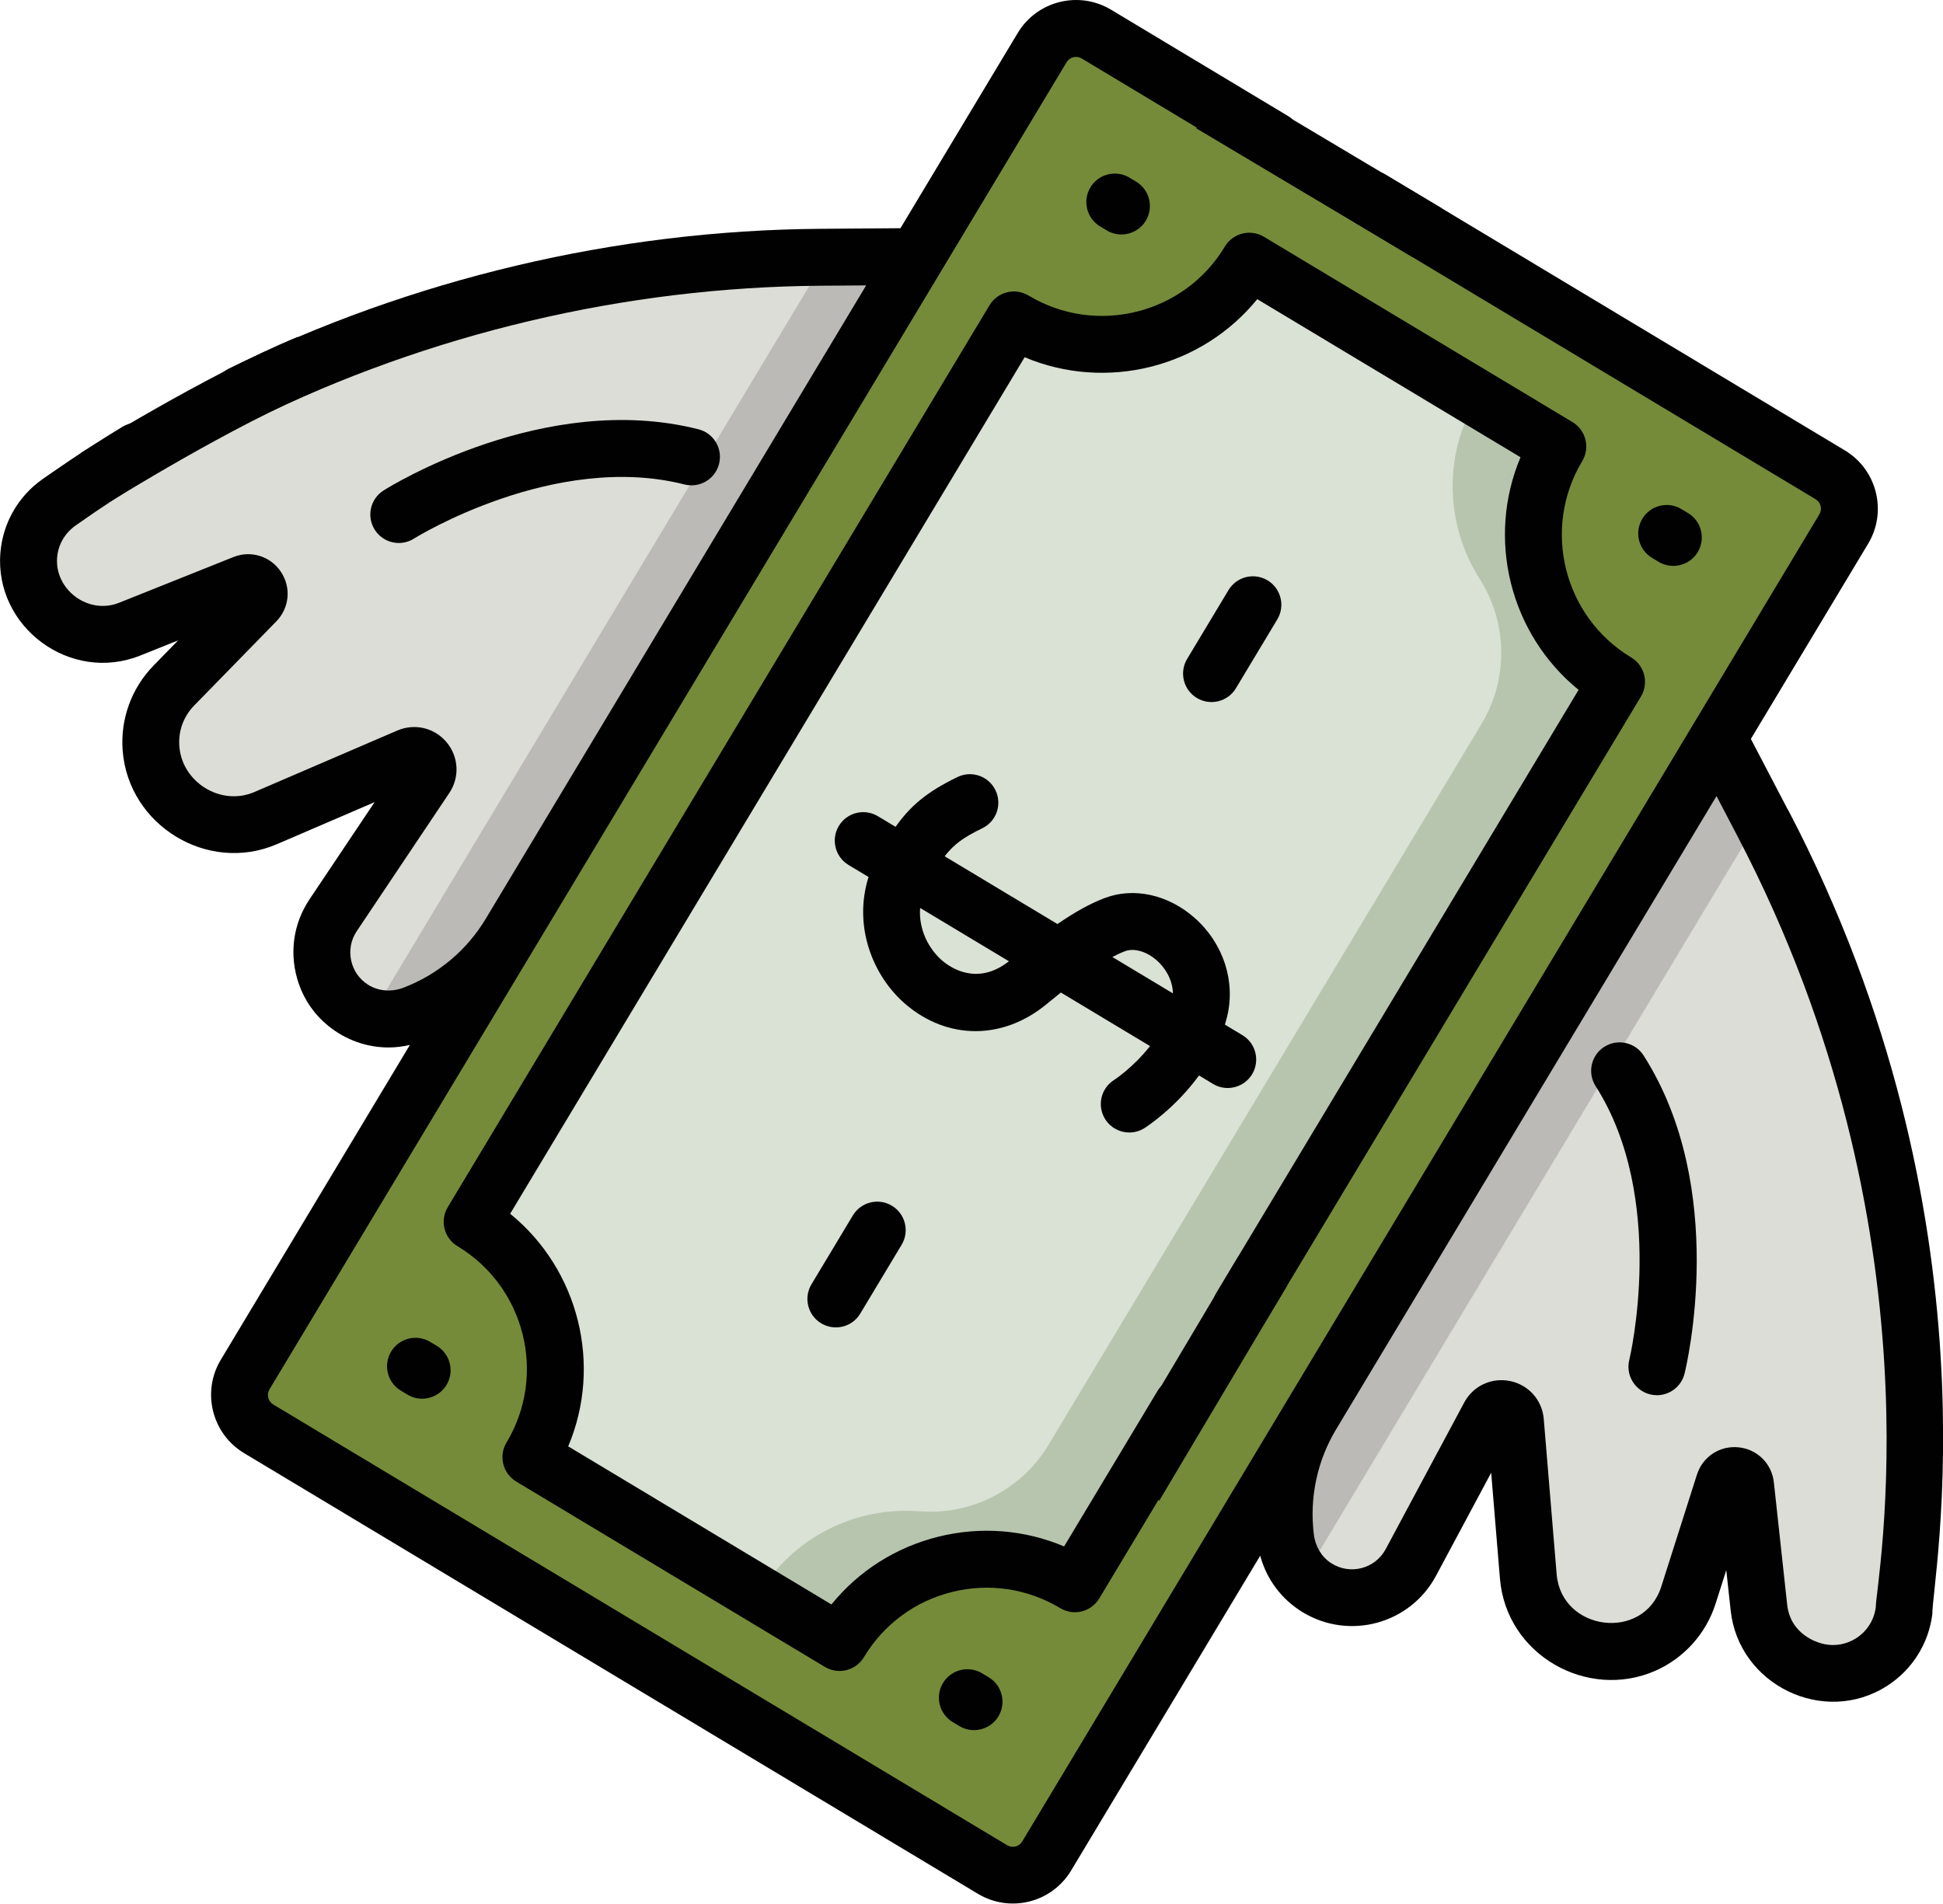 <?xml version="1.0" encoding="UTF-8"?>
<svg id="Layer_2" data-name="Layer 2" xmlns="http://www.w3.org/2000/svg" viewBox="0 0 512 501.69">
  <defs>
    <style>
      .cls-1 {
        fill: none;
        stroke: #010101;
        stroke-miterlimit: 10;
        stroke-width: 15px;
      }

      .cls-2 {
        fill: #010101;
      }

      .cls-3 {
        fill: #b7c5ae;
      }

      .cls-4 {
        fill: #bbbab6;
      }

      .cls-5 {
        fill: #ddddd7;
      }

      .cls-6 {
        fill: #dae1d5;
      }

      .cls-7 {
        fill: #758b39;
      }
    </style>
  </defs>
  <g id="Layer_1-2" data-name="Layer 1">
    <g>
      <g>
        <path class="cls-5" d="m264.21,67.45l-48.07.35c-71.75.53-141.62,22.99-200.23,64.37l-.42.3c-9.61,6.78-10.74,20.61-2.35,28.86l.3.29c5.52,5.43,13.63,7.06,20.73,4.22,8.85-3.54,21-8.4,30.11-12.04,2.92-1.17,5.36,2.49,3.16,4.74l-21.64,22.17c-9.02,9.24-7.86,24.3,2.46,32.05l.34.26c6.22,4.67,14.34,5.64,21.39,2.61l37.67-16.21c3.35-1.44,6.52,2.37,4.49,5.4l-24.38,36.4c-5.59,8.35-3.06,19.69,5.56,24.86,4.63,2.78,10.28,3.28,15.32,1.36l45.99-17.54,151.99-92.3-42.42-90.14Z"/>
        <path class="cls-4" d="m295.04,132.96l-30.83-65.51-46.4.34-120.19,200.11c3.59,1.01,7.46.89,11.02-.47l45.99-17.54,110.46-67.08,29.94-49.85Z"/>
        <path class="cls-5" d="m442.27,174.39l22.27,42.61c33.24,63.59,46.24,135.82,37.25,207l-.06.51c-1.47,11.67-13.15,19.16-24.37,15.63l-.4-.13c-7.39-2.32-12.64-8.71-13.46-16.32-1.03-9.48-2.45-22.48-3.51-32.23-.34-3.13-4.71-3.56-5.67-.57l-9.4,29.52c-3.92,12.3-17.76,18.36-29.45,12.89l-.39-.18c-7.04-3.29-11.72-10.01-12.35-17.66l-3.39-40.87c-.3-3.64-5.15-4.64-6.88-1.43l-20.68,38.62c-4.74,8.86-15.94,11.95-24.56,6.78-4.63-2.78-7.72-7.53-8.39-12.89l-6.12-48.84,10.08-177.54,99.5-4.9Z"/>
        <path class="cls-4" d="m369.95,177.95l72.31-3.56,21.49,41.12-120.19,200.11c-2.58-2.7-4.28-6.17-4.76-9.95l-6.12-48.84,7.32-129.03,29.94-49.85Z"/>
        <path class="cls-7" d="m68.13,376.55c-4.93-2.96-6.52-9.35-3.56-14.28L274.63,12.54c2.96-4.93,9.35-6.52,14.28-3.56l193.38,116.15c4.93,2.96,6.52,9.35,3.56,14.28l-210.05,349.73c-2.96,4.93-9.35,6.52-14.28,3.56l-193.38-116.15Z"/>
        <path class="cls-7" d="m485.84,139.4c2.96-4.93,1.36-11.32-3.56-14.28l-17.67-10.61c4.93,2.96,6.52,9.35,3.56,14.28l-210.05,349.73c-2.96,4.93-9.35,6.52-14.28,3.56l17.67,10.61c4.93,2.96,11.32,1.36,14.28-3.56l210.05-349.73Z"/>
        <path class="cls-6" d="m139.9,384.01l81.32,48.84c12.86-21.4,40.63-28.33,62.03-15.48l142.75-237.67c-21.4-12.86-28.33-40.63-15.48-62.03l-81.32-48.84c-12.86,21.4-40.63,28.33-62.03,15.48l-142.75,237.67c21.4,12.86,28.33,40.63,15.48,62.03h0Z"/>
        <path class="cls-3" d="m410.52,117.67l-21.27-12.78c-9.13,15.2-8.28,33.62.65,47.63,7.41,11.61,7.6,26.43.51,38.24l-114.11,190c-7.09,11.8-20.28,18.6-34,17.52-16.56-1.31-33.22,6.59-42.35,21.8l21.27,12.78c12.86-21.4,40.63-28.33,62.03-15.48l142.75-237.67c-21.4-12.85-28.33-40.63-15.48-62.03h0Z"/>
        <g>
          <path class="cls-2" d="m293.54,284.62c-3.48,2.22-4.51,6.85-2.3,10.34,1.43,2.25,3.86,3.49,6.34,3.49,1.37,0,2.76-.38,4.01-1.17.47-.3,8.05-5.19,14.36-13.86l3.71,2.23c1.21.73,2.54,1.07,3.85,1.07,2.55,0,5.03-1.3,6.44-3.64,2.13-3.55.98-8.16-2.57-10.29l-4.61-2.77c.19-.61.36-1.22.52-1.85,2.39-9.42-.85-19.47-8.44-26.23-6.96-6.19-16.07-8.21-23.78-5.27-3.76,1.43-7.7,3.59-12.42,6.84l-29.73-17.86c2.45-3.15,4.99-4.99,9.92-7.38,3.73-1.8,5.29-6.29,3.48-10.02-1.8-3.73-6.29-5.29-10.02-3.48-8.26,4-12.47,7.73-16.31,13.12l-4.66-2.8c-3.55-2.13-8.16-.98-10.29,2.57-2.13,3.55-.98,8.16,2.57,10.29l5.26,3.16c-4.11,13.05,1.17,26.18,9.75,33.52,11.09,9.48,25.67,9.47,37.16-.01,1.23-1.02,2.49-2.04,3.77-3.06l23.49,14.11c-4.35,5.57-9.34,8.86-9.5,8.96h0Zm-45.18-31.4c-3.63-3.1-6.33-8.26-5.9-13.95l23.4,14.05c-8.37,6.6-15.49,1.61-17.5-.11Zm48.06-2.54c2.42-.92,5.74.04,8.46,2.46,2.14,1.91,4.13,5.02,4.19,8.64l-15.95-9.58c1.14-.6,2.24-1.12,3.3-1.52Z"/>
          <path class="cls-2" d="m235.02,317.74c-3.55-2.13-8.16-.98-10.29,2.57l-10.9,18.14c-2.13,3.55-.98,8.16,2.57,10.29,3.54,2.12,8.15,1,10.29-2.57l10.9-18.14c2.13-3.55.98-8.16-2.57-10.29Z"/>
          <path class="cls-2" d="m325.68,181.37l10.9-18.14c2.13-3.55.98-8.16-2.57-10.29-3.55-2.13-8.16-.98-10.29,2.57l-10.9,18.14c-2.13,3.55-.98,8.16,2.57,10.29,3.58,2.15,8.18.95,10.29-2.57Z"/>
          <path class="cls-2" d="m258.77,440.96c-3.55-2.13-8.16-.98-10.29,2.57-2.13,3.55-.98,8.16,2.57,10.29l1.75,1.05c1.21.73,2.54,1.07,3.86,1.07,2.55,0,5.03-1.3,6.44-3.64,2.13-3.55.98-8.16-2.57-10.29l-1.75-1.05Z"/>
          <path class="cls-2" d="m115.1,354.67l-1.75-1.05c-3.55-2.13-8.16-.98-10.29,2.57-2.13,3.55-.98,8.16,2.57,10.29l1.75,1.05c1.21.73,2.54,1.07,3.85,1.07,2.55,0,5.03-1.3,6.44-3.64,2.13-3.55.98-8.16-2.57-10.29h0Z"/>
          <path class="cls-2" d="m435.32,147.01l1.75,1.05c1.21.73,2.54,1.07,3.86,1.07,2.55,0,5.03-1.3,6.44-3.64,2.13-3.55.98-8.16-2.57-10.29l-1.75-1.05c-3.55-2.13-8.16-.99-10.29,2.57s-.99,8.16,2.57,10.29Z"/>
          <path class="cls-2" d="m291.65,60.72c1.21.73,2.54,1.07,3.85,1.07,2.55,0,5.03-1.3,6.44-3.64,2.13-3.55.98-8.16-2.57-10.29l-1.75-1.05c-3.55-2.13-8.16-.98-10.29,2.57-2.13,3.55-.98,8.16,2.57,10.29l1.75,1.05Z"/>
          <path class="cls-2" d="m414.38,111.24l-81.32-48.84c-1.71-1.02-3.75-1.33-5.68-.85s-3.59,1.71-4.61,3.42c-10.71,17.82-33.92,23.62-51.74,12.91-3.55-2.13-8.16-.98-10.29,2.57l-142.75,237.67c-1.02,1.71-1.33,3.75-.85,5.68.48,1.93,1.71,3.59,3.42,4.61,17.82,10.71,23.62,33.91,12.91,51.74-2.13,3.55-.98,8.16,2.57,10.29l81.32,48.84c3.54,2.12,8.15,1,10.29-2.57,5.19-8.63,13.42-14.73,23.19-17.17,9.77-2.44,19.91-.93,28.54,4.26,3.57,2.15,8.17.96,10.29-2.57l28.2-46.95c2.13-3.55.98-8.16-2.57-10.29-3.55-2.13-8.16-.98-10.29,2.57l-24.61,40.97c-10.45-4.42-21.99-5.34-33.2-2.55-11.2,2.8-20.96,9.03-28.11,17.84l-69.36-41.66c9.05-21.48,2.78-46.59-15.3-61.3l135.57-225.72c21.48,9.05,46.59,2.78,61.3-15.3l69.37,41.66c-9.05,21.48-2.78,46.59,15.3,61.3l-95.52,159.03c-2.13,3.55-.98,8.16,2.57,10.29,3.55,2.13,8.16.98,10.29-2.57l99.1-165c2.13-3.55.98-8.16-2.57-10.29-17.82-10.71-23.61-33.91-12.91-51.74,2.13-3.55.98-8.16-2.57-10.29h0Z"/>
          <path class="cls-2" d="m471.19,213.52l-9.82-18.79,30.91-51.46c5.08-8.46,2.33-19.49-6.13-24.57l-121.04-72.7c-3.55-2.13-8.16-.98-10.29,2.57s-.98,8.16,2.57,10.29l121.04,72.7c1.37.82,1.82,2.61.99,3.98l-210.05,349.74c-.82,1.37-2.6,1.82-3.98.99l-193.38-116.14c-1.37-.83-1.82-2.61-1-3.99L281.05,16.41c.83-1.37,2.62-1.82,3.99-1l46.33,27.83c3.52,2.12,8.22,1.25,10.44-2.21,2.3-3.58,1.17-8.32-2.45-10.49l-46.6-27.99c-8.47-5.08-19.49-2.33-24.57,6.13l-30.91,51.46-21.2.16c-53.7.4-107.58,13.14-155.81,36.85-3.72,1.83-5.25,6.32-3.42,10.04,1.3,2.65,3.97,4.19,6.74,4.19,1.11,0,2.24-.25,3.3-.77,46.22-22.72,97.85-34.93,149.31-35.31l12.04-.09-100.25,166.92c-4.99,8.31-12.63,14.71-21.69,18.16-3.06,1.17-6.53.97-9.3-.78-2.28-1.44-3.86-3.68-4.45-6.32-.61-2.72-.09-5.49,1.46-7.81l24.38-36.4c2.78-4.15,2.5-9.51-.69-13.35-3.19-3.84-8.41-5.08-13-3.12l-37.67,16.21c-8.83,3.8-19.05-2.55-19.77-12.03-.31-4.04,1.08-7.87,3.91-10.77l21.64-22.17c3.47-3.56,3.97-8.93,1.21-13.06-2.76-4.13-7.91-5.73-12.52-3.89-9.11,3.64-21.26,8.5-30.11,12.04-8.13,3.26-17.02-3.46-16.34-11.92.48-5.91,5.07-8.53,5.19-8.66,6.22-4.39,12.79-8.7,19.54-12.81,3.27-1.99,4.77-6.09,3.22-9.58-1.88-4.22-6.95-5.71-10.76-3.39-11.51,7-18.75,12.24-21.07,13.81-6.4,4.52-10.44,11.59-11.07,19.4-1.59,19.5,18.38,34.46,36.87,27.06,3.02-1.21,6.43-2.57,9.97-3.99l-6.49,6.65c-5.8,5.95-8.77,14.11-8.13,22.39,1.51,19.71,22.4,32.52,40.66,24.66l25.73-11.07-17.14,25.59c-4.41,6.58-5.47,14.66-2.82,22.32,1.49,4.31,4.18,8.16,7.73,11.03,4.66,3.78,10.25,5.71,15.9,5.71,1.88,0,3.77-.24,5.63-.67l-49.84,82.99c-5.08,8.46-2.33,19.48,6.13,24.57l193.38,116.14c8.48,5.1,19.47,2.36,24.57-6.13l49.83-82.97c1.67,6.23,5.66,11.57,11.29,14.96,12.26,7.36,28.23,3.03,35.03-9.66l14.54-27.16,2.31,27.91c1.68,20.2,23.1,32.08,40.87,24.31,7.61-3.33,13.42-9.78,15.95-17.7l2.82-8.85c.41,3.79.81,7.44,1.16,10.67,2.13,19.57,24.56,30.51,41.21,19.83,6.6-4.23,10.94-11.12,11.93-18.9-.22-8.39,18.61-103.66-37.98-211.91h0Zm23.09,210.04c-.89,7.04-7.94,11.54-14.68,9.42-.1-.07-7.77-1.93-8.66-10.1-1.03-9.48-2.45-22.49-3.51-32.24-.54-4.94-4.37-8.73-9.31-9.23-4.94-.5-9.45,2.47-10.96,7.2l-9.4,29.52c-4.63,14.54-26.32,11.78-27.57-3.3l-3.39-40.87c-.41-4.97-3.97-9-8.86-10.01-4.88-1.01-9.75,1.26-12.11,5.66l-20.68,38.62c-2.78,5.2-9.41,6.93-14.4,3.69-2.56-1.66-4.16-4.47-4.53-7.5v-.03c-1.21-9.62.85-19.37,5.84-27.68l100.26-166.92,5.58,10.67c54.6,104.46,36.24,197.4,36.39,203.09h0Z"/>
          <path class="cls-2" d="m109.09,141.93c.37-.23,36.99-22.95,71.28-14.26,4.01,1.02,8.1-1.41,9.11-5.43,1.02-4.02-1.41-8.1-5.43-9.11-40.45-10.26-81.24,15.02-82.96,16.11-3.51,2.21-4.56,6.84-2.35,10.35,2.2,3.49,6.82,4.57,10.35,2.35h0Z"/>
          <path class="cls-2" d="m422.75,275.86c-3.49,2.23-4.52,6.87-2.29,10.36,18.92,29.64,9.01,71.6,8.87,72.16-1.17,4.74,2.44,9.3,7.29,9.3,3.37,0,6.43-2.29,7.28-5.7.49-1.97,11.66-48.65-10.79-83.82-2.23-3.49-6.87-4.52-10.36-2.29Z"/>
        </g>
        <path class="cls-1" d="m25.28,125.73s32.63-20.38,56-30"/>
      </g>
      <line class="cls-1" x1="332.69" y1="335.04" x2="299.04" y2="391.62"/>
      <line class="cls-1" x1="319.05" y1="27.36" x2="376.06" y2="61.33"/>
    </g>
  </g>
</svg>